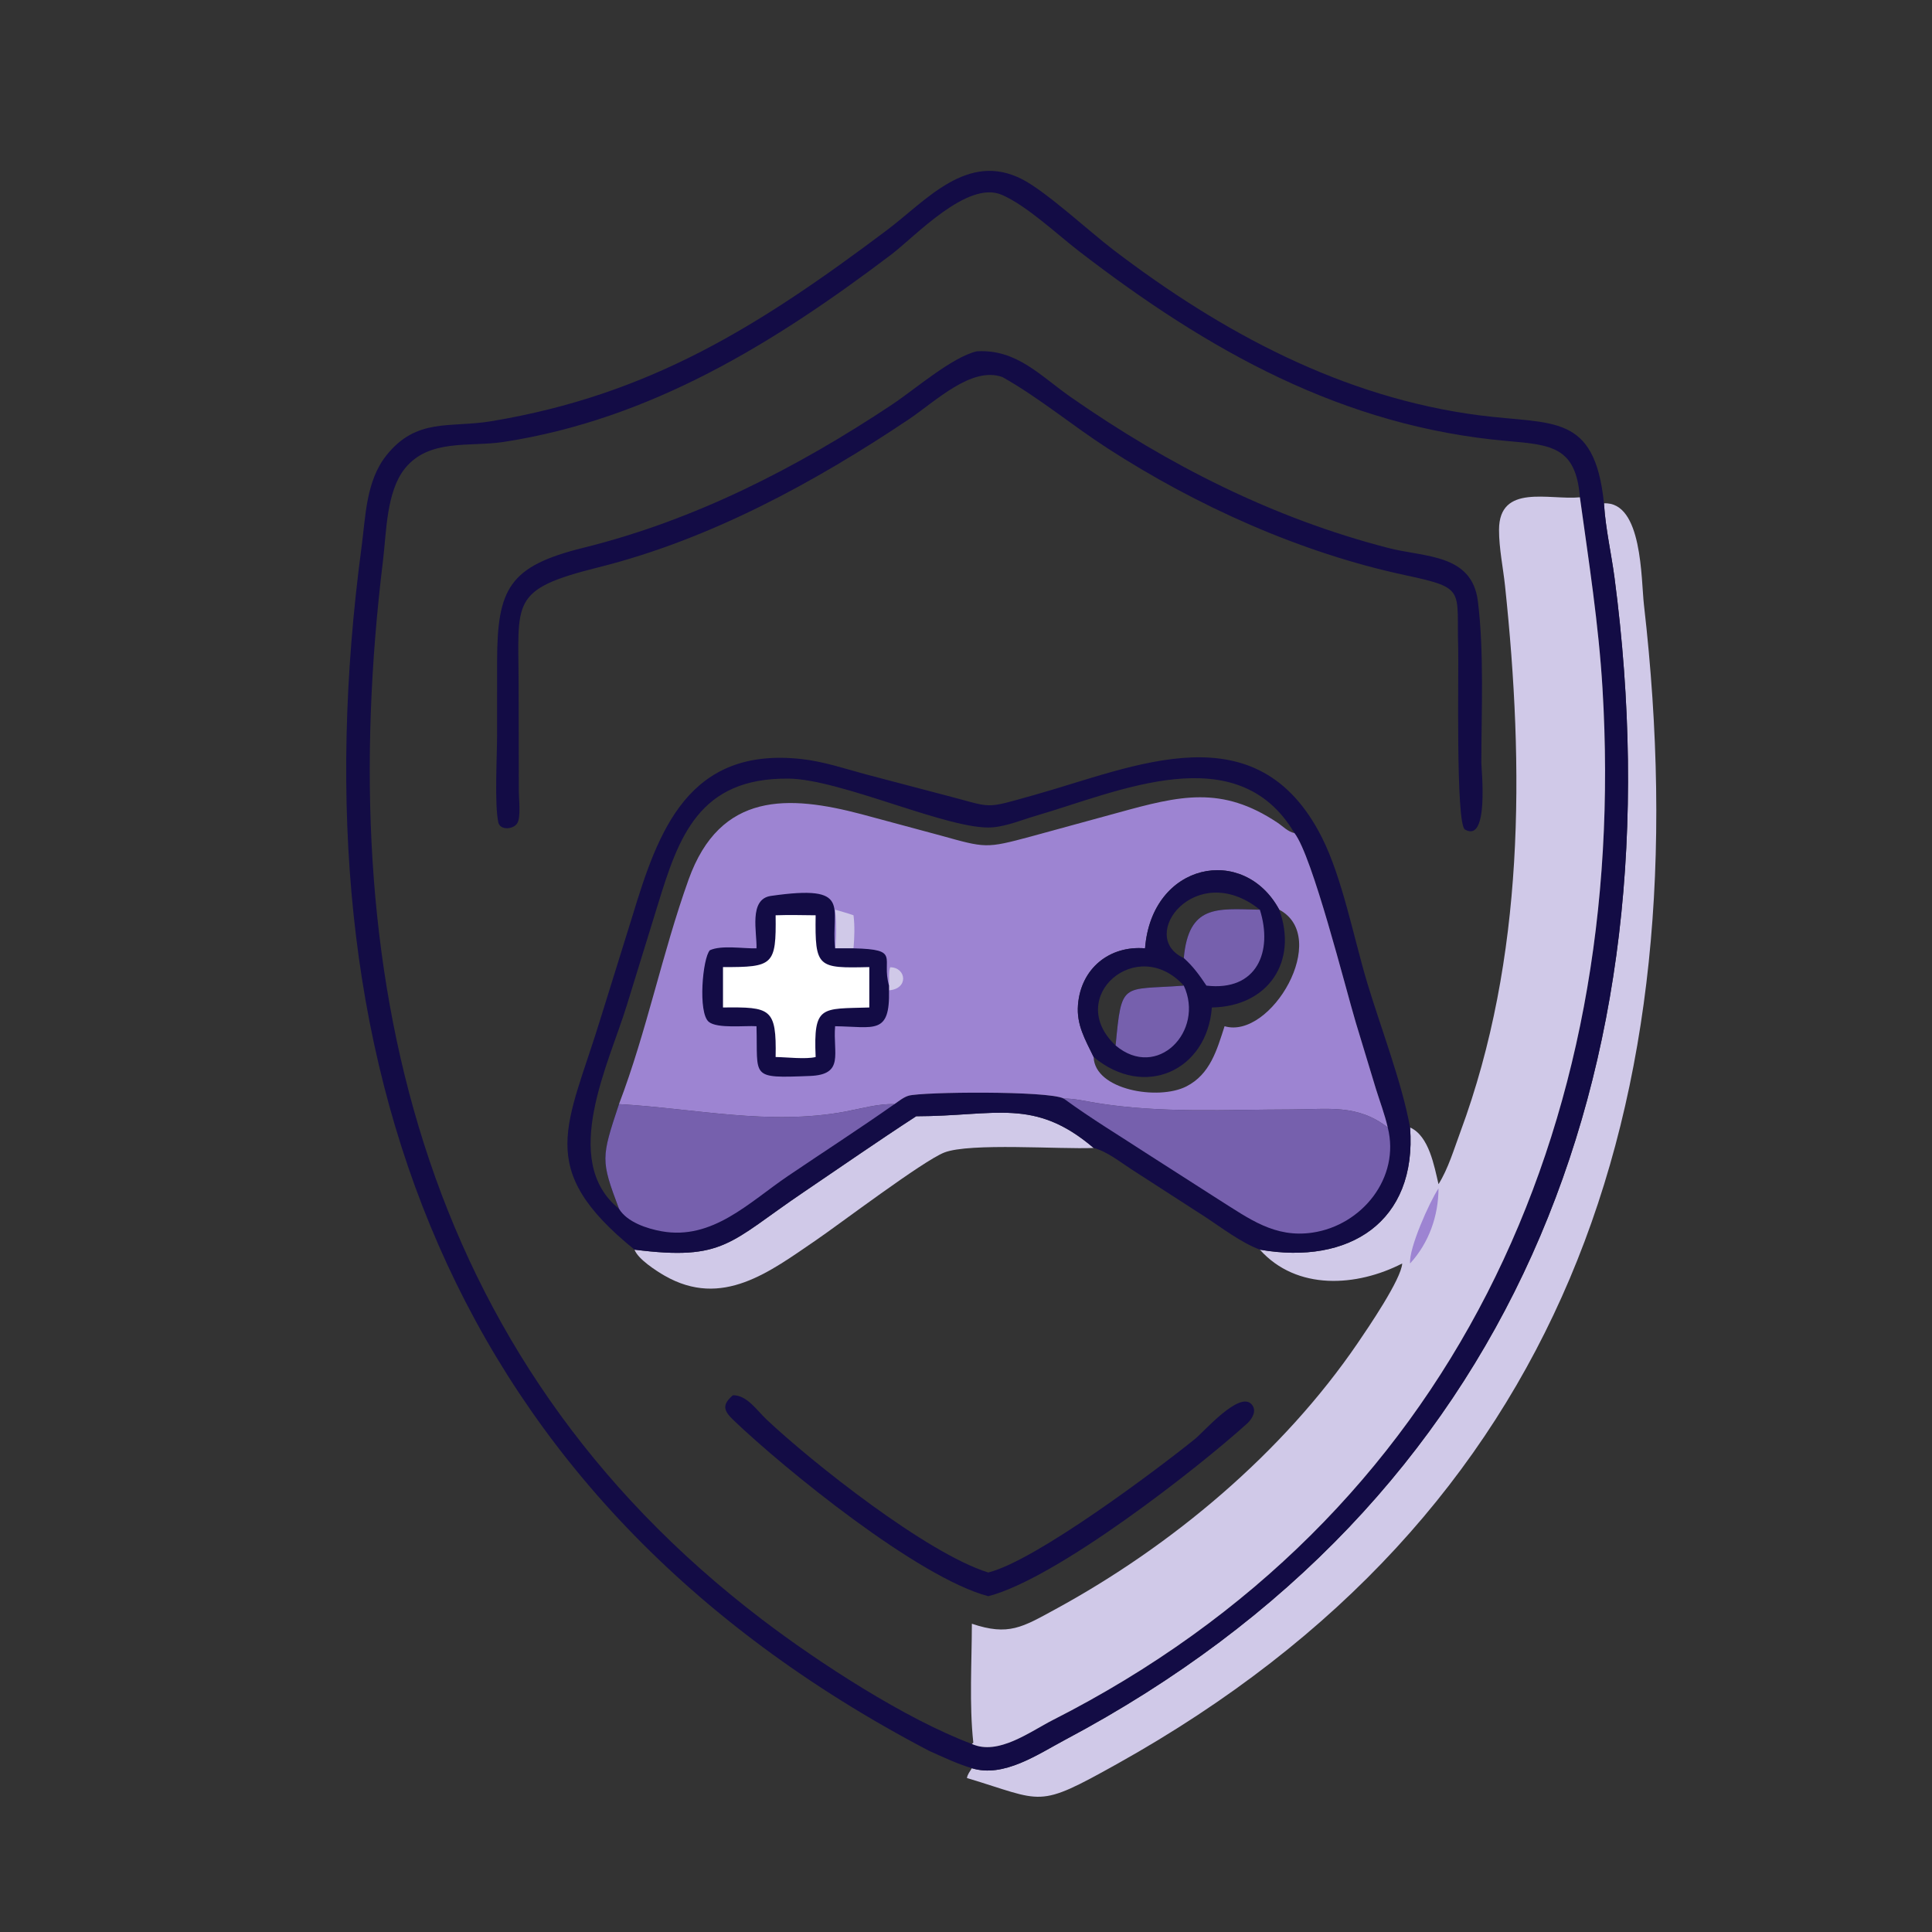 <svg height="500" width="500" xmlns:xlink="http://www.w3.org/1999/xlink" xmlns="http://www.w3.org/2000/svg">
	<rect width="100%" height="100%" fill="#333333" stroke="none"/>
	<clipPath id="cl_c">
		<rect height="500" width="500" y="-0" x="-0.001"></rect>
	</clipPath>
	<g clip-path="url(#cl_c)">
		<path d="M472.828 135.295C482.388 134.859 482.012 154.157 482.734 160.458C496.972 284.728 462.995 386.176 352.144 448.085C331.999 459.336 334.121 457.371 314.913 451.589C315.019 450.745 315.69 449.881 316.133 449.154C324.02 451.606 332.581 445.647 339.223 442.118C450.227 383.147 491.522 276.274 475.45 153.831C474.659 147.806 473.248 141.718 472.851 135.675L472.828 135.295Z" transform="matrix(1.044 0 0 1.043 -78.525 -10.855)" fill="#D0C9E8"></path>
		<path d="M305.53 444.843C185.751 382.121 147.982 272.65 164.843 146.134C165.863 138.477 165.946 129.759 170.983 123.422C178.507 113.955 186.764 116.631 197.041 114.919C236.444 108.357 263.585 91.192 295.005 67.565C304.82 60.185 315.024 47.838 328.682 54.927C334.664 58.032 345.342 67.918 351.194 72.388C378.036 92.893 408.078 109.078 441.92 113.461C460.125 115.819 470.495 112.763 472.828 135.295L472.851 135.675C473.248 141.718 474.659 147.806 475.45 153.831C491.522 276.274 450.227 383.147 339.223 442.118C332.581 445.647 324.02 451.606 316.133 449.154C312.478 448.063 309.007 446.396 305.53 444.843ZM316.133 443.133C322.655 446.083 330.581 440.056 336.179 437.211C435.076 386.957 479.025 290.368 472.461 181.185C471.503 165.238 469.04 149.603 466.859 133.804C465.871 121.285 459.807 120.794 448.887 119.84C407.969 116.262 374.529 97.274 342.793 72.819C337.162 68.481 329.741 61.412 323.533 58.739C315 55.064 302.038 69.111 296.092 73.616C267.177 95.523 236.487 114.47 200.038 120.069C191.687 121.352 181.586 119.182 175.58 126.662C170.978 132.393 171.011 142.495 170.168 149.411C157.815 250.681 178.306 346.801 264.101 412.238C278.191 422.985 299.744 437.002 316.133 443.133Z" transform="matrix(1.044 0 0 1.043 -78.525 -10.855)" fill="#130C45"></path>
		<path d="M256.89 356.614C260.342 356.528 262.846 360.36 265.15 362.542C276.393 373.184 305.013 395.891 320.201 400.588C331.999 397.662 362.135 374.978 371.459 367.446C373.639 365.685 382.417 355.509 385.455 358.835C386.855 360.366 385.696 362.311 384.524 363.488C372.073 374.779 337.182 402.083 320.201 406.476C302.744 401.852 269.555 374.784 256.963 362.712C254.447 360.301 254.273 358.913 256.89 356.614Z" transform="matrix(1.044 0 0 1.043 -78.525 -10.855)" fill="#130C45"></path>
		<path d="M302.331 287.385C322.053 287.349 331.575 282.679 346.322 295.247C338.037 295.615 315.61 293.918 309.301 296.381C304.025 298.44 283.133 314.29 277.479 318.149C266.035 325.959 254.246 335.158 239.946 326.932C237.918 325.765 233.339 322.817 232.506 320.484C254.805 323.309 255.988 318.692 274.374 306.247C283.676 299.951 292.914 293.506 302.331 287.385Z" transform="matrix(1.044 0 0 1.043 -78.525 -10.855)" fill="#D0C9E8"></path>
		<path d="M317.346 97.578C327.261 96.99 333.082 103.66 340.732 108.996C364.82 125.799 390.879 139.027 419.447 146.396C428.412 148.709 440.108 147.79 441.571 159.598C443.145 172.312 442.427 186.831 442.43 199.714C442.43 201.304 444.394 219.755 438.366 216.238C436.023 214.871 436.85 176.153 436.69 171.215C436.22 156.715 438.804 156.384 423.705 153.157C397.667 147.593 371.916 135.995 349.631 121.555C341.075 116.01 332.945 109.221 324.112 104.196L323.699 103.964C316.031 101.217 307.09 110.033 300.43 114.498C277.035 130.182 251.101 144.295 223.573 151.176C201.398 156.719 203.761 159.539 203.773 180.554L203.825 206.84C203.838 208.737 204.372 213.222 203.423 214.711C202.454 216.229 199.172 216.5 198.739 214.452C197.772 209.873 198.437 198.09 198.436 192.794L198.441 174.558C198.467 156.439 201.403 150.891 219.814 146.33C247.466 139.48 272.723 126.501 296.312 110.821C301.925 107.09 311.183 99.025 317.346 97.578Z" transform="matrix(1.044 0 0 1.043 -78.525 -10.855)" fill="#130C45"></path>
		<path d="M431.813 304.237C434.224 300.383 435.629 295.592 437.204 291.34C453.205 248.121 453.077 201.045 448.306 155.81C447.823 151.234 446.804 146.479 446.812 141.882C446.831 130.32 459.286 134.542 466.859 133.804C469.04 149.603 471.503 165.238 472.461 181.185C479.025 290.368 435.076 386.957 336.179 437.211C330.581 440.056 322.655 446.083 316.133 443.133L316.491 442.822C315.463 433.187 316.117 423.011 316.133 413.303C325.241 416.382 328.652 414.174 336.872 409.691C365.755 393.943 393.195 370.944 411.802 343.634C414.37 339.865 422.583 327.817 422.812 323.912C411.55 329.707 396.66 330.702 387.521 320.484C409.691 324.361 426.518 313.565 424.762 290.166C429.459 292.244 430.749 299.768 431.813 304.237Z" transform="matrix(1.044 0 0 1.043 -78.525 -10.855)" fill="#D0C9E8"></path>
		<path d="M424.762 323.912C424.423 320.147 429.603 308.577 431.813 305.281C431.781 312.125 429.454 318.779 424.762 323.912Z" transform="matrix(1.044 0 0 1.043 -78.525 -10.855)" fill="#9D84D2"></path>
		<path d="M232.506 320.484C207.471 300.186 215.95 289.903 224.22 262.702L232.02 237.601C238.355 216.769 245.752 195.587 273.993 198.759C279.349 199.36 284.659 201.137 289.848 202.545L309.097 207.614C321.752 210.854 318.654 211.295 331.54 207.685C356.521 200.688 386.842 186.275 402.927 218.253C407.993 228.326 410.856 243.374 414.167 254.366C417.519 265.491 422.749 279.044 424.762 290.166C426.518 313.565 409.691 324.361 387.521 320.484C382.751 318.677 378.067 315.036 373.798 312.248L355.717 300.563C352.839 298.709 349.653 296.114 346.322 295.247C331.575 282.679 322.053 287.349 302.331 287.385C292.914 293.506 283.676 299.951 274.374 306.247C255.988 318.692 254.805 323.309 232.506 320.484ZM228.659 284.37C247.468 285.433 265.835 289.746 284.762 286.22C288.67 285.492 292.956 284.228 296.948 284.37C298.002 283.639 299.227 282.637 300.464 282.281C303.806 281.318 335.126 281.017 338.89 282.983C341.567 282.967 344.379 283.656 347.021 284.085C363.035 286.688 379.229 285.71 395.394 285.693C404.426 285.684 411.704 284.308 419.228 290.166C418.488 286.933 417.275 283.741 416.288 280.57L411.299 264.102C408.729 255.51 400.535 222.767 396.101 217.121C394.494 216.803 393.181 215.393 391.853 214.508C377.998 205.281 367.709 207.824 352.342 212.064L330.744 217.975C319.587 220.98 319.548 220.825 308.324 217.705L288.658 212.404C270.797 207.713 253.756 206.744 245.906 228.664C239.355 246.954 235.555 266.249 228.659 284.37ZM228.659 310.342C224.092 298.213 224.244 297.721 228.659 284.37C235.555 266.249 239.355 246.954 245.906 228.664C253.756 206.744 270.797 207.713 288.658 212.404L308.324 217.705C319.548 220.825 319.587 220.98 330.744 217.975L352.342 212.064C367.709 207.824 377.998 205.281 391.853 214.508C393.181 215.393 394.494 216.803 396.101 217.121C381.912 193.145 352.325 206.906 332.133 212.788C328.635 213.807 324.822 215.42 321.21 215.702C310.737 216.518 283.728 203.732 270.684 203.603C248.472 203.384 243.453 218.047 238.288 234.88L230.697 259.521C226.288 274.114 213.87 298.364 228.659 310.342Z" transform="matrix(1.044 0 0 1.043 -78.525 -10.855)" fill="#130C45"></path>
		<path d="M228.659 284.37C247.468 285.433 265.835 289.746 284.762 286.22C288.67 285.492 292.956 284.228 296.948 284.37C288.245 290.497 279.344 296.243 270.541 302.211C260.901 308.747 251.832 318.195 239.216 315.922C235.597 315.27 230.667 313.661 228.659 310.342C224.092 298.213 224.244 297.721 228.659 284.37Z" transform="matrix(1.044 0 0 1.043 -78.525 -10.855)" fill="#7660AD"></path>
		<path d="M338.89 282.983C341.567 282.967 344.379 283.656 347.021 284.085C363.035 286.688 379.229 285.71 395.394 285.693C404.426 285.684 411.704 284.308 419.228 290.166C422.375 302.641 412.827 314.445 400.577 316.255C391.219 317.638 384.898 312.82 377.352 308.077L360.071 297.001C353.008 292.382 345.693 287.972 338.89 282.983Z" transform="matrix(1.044 0 0 1.043 -78.525 -10.855)" fill="#7660AD"></path>
		<path d="M228.659 284.37C235.555 266.249 239.355 246.954 245.906 228.664C253.756 206.744 270.797 207.713 288.658 212.404L308.324 217.705C319.548 220.825 319.587 220.98 330.744 217.975L352.342 212.064C367.709 207.824 377.998 205.281 391.853 214.508C393.181 215.393 394.494 216.803 396.101 217.121C400.535 222.767 408.729 255.51 411.299 264.102L416.288 280.57C417.275 283.741 418.488 286.933 419.228 290.166C411.704 284.308 404.426 285.684 395.394 285.693C379.229 285.71 363.035 286.688 347.021 284.085C344.379 283.656 341.567 282.967 338.89 282.983C335.126 281.017 303.806 281.318 300.464 282.281C299.227 282.637 298.002 283.639 296.948 284.37C292.956 284.228 288.67 285.492 284.762 286.22C265.835 289.746 247.468 285.433 228.659 284.37ZM359.064 245.717C350.233 244.98 343.149 250.714 342.438 259.756C342.047 264.731 344.227 268.349 346.322 272.685C358.917 283.185 374.439 276.077 375.625 260.395C389.605 260.148 397.004 249.018 392.328 236.126C383.546 219.851 360.716 224.392 359.064 245.717ZM392.328 236.126C397.004 249.018 389.605 260.148 375.625 260.395C374.439 276.077 358.917 283.185 346.322 272.685C346.569 280.859 362.327 283.54 369.308 279.978C375.221 276.961 376.883 270.911 378.777 265.044C390.253 268.426 405.159 242.989 392.328 236.126Z" transform="matrix(1.044 0 0 1.043 -78.525 -10.855)" fill="#9D84D2"></path>
		<path d="M295.593 254.968C295.71 253.679 295.453 251.543 295.889 250.413C299.906 250.448 300.526 255.768 295.593 256.134L295.593 254.968Z" transform="matrix(1.044 0 0 1.043 -78.525 -10.855)" fill="#D0C9E8"></path>
		<path d="M282.235 236.126C283.753 236.573 285.306 236.978 286.793 237.516C287.128 240.149 287.027 243.073 286.793 245.717L282.235 245.717C282.649 242.459 282.531 239.38 282.235 236.126Z" transform="matrix(1.044 0 0 1.043 -78.525 -10.855)" fill="#D0C9E8"></path>
		<path d="M262.745 245.717C262.904 241.828 260.742 233.511 266.317 232.71C286.8 229.769 281.129 235.632 282.235 245.717L286.793 245.717C298.64 245.99 293.626 248.027 295.593 254.968L295.593 256.134C295.851 267.262 291.967 265.184 282.235 265.044C281.657 271.783 284.626 277.045 276.025 277.384C260.962 277.977 263.113 277.817 262.745 265.044C259.993 264.843 253.009 265.694 250.913 263.956C248.194 261.699 249.381 248.16 251.184 246.191C254.112 244.863 259.468 245.815 262.745 245.717Z" transform="matrix(1.044 0 0 1.043 -78.525 -10.855)" fill="#130C45"></path>
		<path d="M267.486 237.516C270.786 237.395 274.106 237.487 277.408 237.516C277.214 250.569 277.917 250.673 290.707 250.37L290.707 260.395C278.833 260.767 276.846 259.729 277.408 272.685C274.991 273.298 270.155 272.72 267.486 272.685C267.724 260.547 266.227 260.26 254.439 260.395L254.439 250.37C266.871 250.397 267.651 249.924 267.486 237.516Z" transform="matrix(1.044 0 0 1.043 -78.525 -10.855)" fill="white"></path>
		<path d="M359.064 245.717C360.716 224.392 383.546 219.851 392.328 236.126C397.004 249.018 389.605 260.148 375.625 260.395C374.439 276.077 358.917 283.185 346.322 272.685C344.227 268.349 342.047 264.731 342.438 259.756C343.149 250.714 350.233 244.98 359.064 245.717ZM351.766 269.82C353.281 253.797 353.23 256.093 368.334 254.995L368.667 254.968C357.111 242.214 339.025 257.821 351.766 269.82ZM368.667 248.131C369.861 234.806 377.001 235.918 387.012 236.12L387.521 236.126C371.639 223.438 356.932 242.774 368.667 248.131Z" transform="matrix(1.044 0 0 1.043 -78.525 -10.855)" fill="#130C45"></path>
		<path d="M368.667 254.968C373.891 266.261 362.088 278.527 351.766 269.82C353.281 253.797 353.23 256.093 368.334 254.995L368.667 254.968Z" transform="matrix(1.044 0 0 1.043 -78.525 -10.855)" fill="#7660AD"></path>
		<path d="M368.667 248.131C369.861 234.806 377.001 235.918 387.012 236.12L387.521 236.126C390.83 246.549 386.765 256.433 374.281 254.968C372.605 252.454 370.948 250.147 368.667 248.131Z" transform="matrix(1.044 0 0 1.043 -78.525 -10.855)" fill="#7660AD"></path>
	</g>
</svg>

